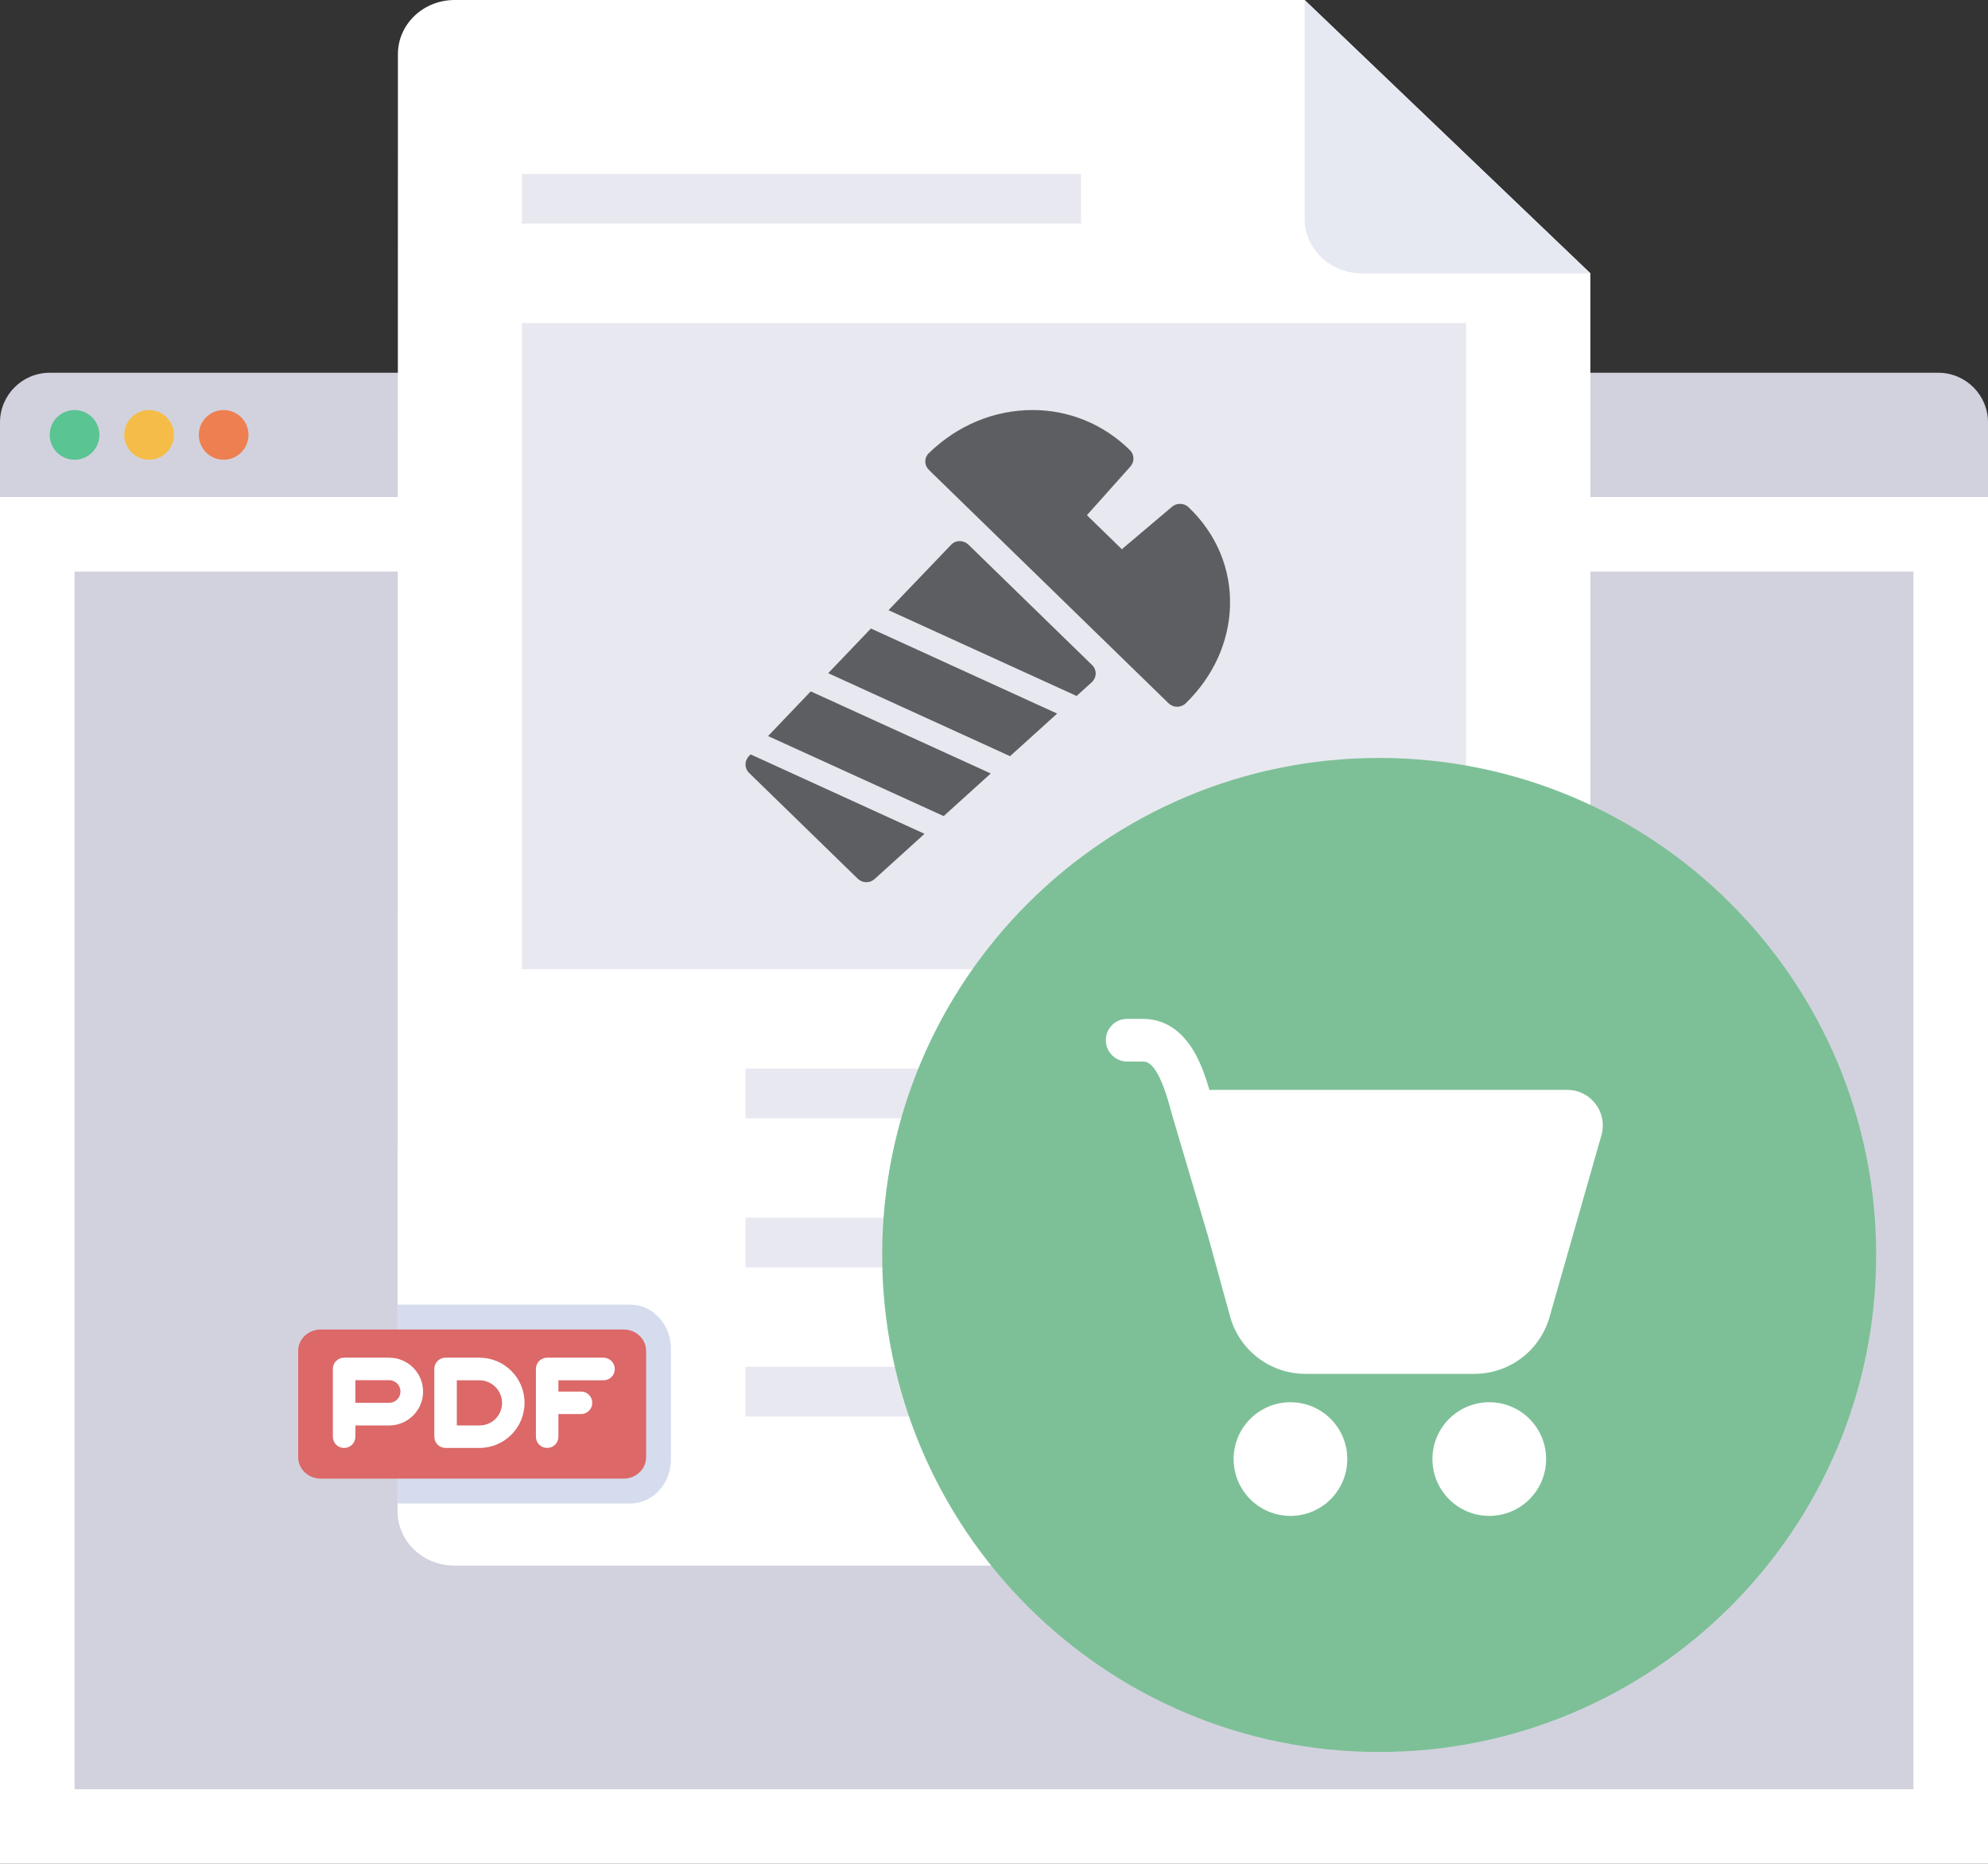 <svg width="160" height="150" viewBox="0 0 160 150" fill="none" xmlns="http://www.w3.org/2000/svg">
<rect x="0" y="0" width="160" height="150" fill="#333333" stroke="none"/>
<rect x="3" y="43" width="154" height="104" fill="#D2D2DE" stroke="white" stroke-width="6"/>
<path d="M0 34C0 31.791 1.791 30 4 30H156C158.209 30 160 31.791 160 34V40H0V34Z" fill="#D2D2DE"/>
<circle cx="6" cy="35" r="2" fill="#5AC493"/>
<circle cx="12" cy="35" r="2" fill="#F5BD47"/>
<circle cx="18" cy="35" r="2" fill="#EE7F51"/>
<path d="M32.026 4.355C32.026 1.944 34.071 0 36.583 0H105L128 22V121.645C128 124.056 125.955 126 123.417 126H36.583C34.045 126 32 124.056 32 121.645L32.026 4.355Z" fill="white"/>
<path d="M105 0V17.59C105 20.032 107.058 22 109.61 22H128L105 0Z" fill="#E6E9F1"/>
<rect x="42" y="14" width="45" height="4" fill="#E8E8F0"/>
<rect x="60" y="86" width="58" height="4" fill="#E8E8F0"/>
<rect x="42" y="26" width="76" height="52" fill="#E8E8F0"/>
<rect x="60" y="98" width="58" height="4" fill="#E8E8F0"/>
<rect x="60" y="110" width="58" height="4" fill="#E8E8F0"/>
<path d="M50.741 121H32V105H50.741C52.541 105 54 106.591 54 108.554V117.446C54 119.409 52.541 121 50.741 121Z" fill="#D5DCED"/>
<path d="M50.189 119H25.811C24.808 119 24 118.234 24 117.283V108.717C24 107.766 24.808 107 25.811 107H50.189C51.192 107 52 107.766 52 108.717V117.283C52 118.234 51.192 119 50.189 119Z" fill="#DC6868"/>
<path d="M31.325 109.267H27.695C27.191 109.267 26.79 109.668 26.79 110.172V115.627C26.79 116.131 27.191 116.532 27.695 116.532C28.199 116.532 28.6 116.131 28.6 115.627V114.721H31.325C32.827 114.721 34.051 113.496 34.051 111.994C34.051 110.491 32.827 109.267 31.325 109.267ZM31.325 112.899H28.6V111.078H31.325C31.829 111.078 32.23 111.489 32.23 111.983C32.23 112.498 31.829 112.899 31.325 112.899Z" fill="white"/>
<path d="M38.586 109.267H35.861C35.357 109.267 34.956 109.668 34.956 110.172V115.627C34.956 116.131 35.357 116.532 35.861 116.532H38.586C40.592 116.532 42.217 114.906 42.217 112.899C42.217 110.893 40.592 109.267 38.586 109.267ZM38.586 114.721H36.766V111.088H38.586C39.584 111.088 40.407 111.901 40.407 112.91C40.407 113.918 39.594 114.721 38.586 114.721Z" fill="white"/>
<path d="M48.572 109.267H44.037C43.533 109.267 43.132 109.668 43.132 110.172V115.627C43.132 116.131 43.533 116.532 44.037 116.532C44.541 116.532 44.942 116.131 44.942 115.627V113.805H46.762C47.266 113.805 47.667 113.404 47.667 112.899C47.667 112.395 47.266 111.994 46.762 111.994H44.942V111.088H48.572C49.077 111.088 49.478 110.687 49.478 110.183C49.478 109.678 49.077 109.267 48.572 109.267Z" fill="white"/>
<path d="M111 141C133.091 141 151 123.091 151 101C151 78.909 133.091 61 111 61C88.909 61 71 78.909 71 101C71 123.091 88.909 141 111 141Z" fill="#7DC097"/>
<path d="M89 83.713C89 82.765 89.765 82 90.713 82H91.987C94.157 82 95.459 83.462 96.207 84.821C96.704 85.723 97.064 86.774 97.343 87.727C97.418 87.722 97.498 87.716 97.572 87.716H126.142C128.038 87.716 129.409 89.532 128.889 91.359L124.709 106.006C123.938 108.707 121.471 110.569 118.661 110.569H105.064C102.232 110.569 99.753 108.679 98.999 105.949L97.263 99.616L94.385 89.903L94.379 89.886C94.025 88.59 93.689 87.373 93.192 86.471C92.712 85.592 92.324 85.432 91.981 85.432H90.707C89.765 85.426 89 84.661 89 83.713Z" fill="white"/>
<path d="M103.859 122C106.384 122 108.434 119.956 108.434 117.426C108.434 114.897 106.389 112.853 103.859 112.853C101.335 112.853 99.285 114.897 99.285 117.426C99.285 119.956 101.335 122 103.859 122Z" fill="white"/>
<path d="M119.86 122C122.384 122 124.435 119.956 124.435 117.426C124.435 114.897 122.39 112.853 119.86 112.853C117.336 112.853 115.286 114.897 115.286 117.426C115.286 119.956 117.336 122 119.86 122Z" fill="white"/>
<path d="M98.996 48.774C98.91 51.667 97.651 54.441 95.438 56.595C95.242 56.786 94.998 56.881 94.741 56.881C94.484 56.881 94.24 56.786 94.044 56.595L74.763 37.821C74.58 37.643 74.47 37.405 74.47 37.143C74.47 36.893 74.568 36.643 74.763 36.464C77.062 34.226 80.02 33 83.114 33C86.023 33 88.787 34.131 90.877 36.167L90.939 36.226C91.305 36.583 91.317 37.155 90.987 37.536L87.478 41.464L90.29 44.202L94.325 40.786C94.716 40.452 95.303 40.476 95.67 40.833L95.731 40.893C97.932 43.024 99.081 45.821 98.996 48.774ZM65.251 55.643L61.816 59.238L75.949 65.679L79.739 62.25L65.251 55.643ZM70.093 50.583L66.657 54.179L81.292 60.857L85.082 57.429L70.093 50.583ZM87.894 53.524L77.942 43.833C77.759 43.655 77.502 43.548 77.233 43.548C76.964 43.548 76.707 43.667 76.536 43.857L71.511 49.107L86.647 56.012L87.87 54.905C88.065 54.726 88.175 54.476 88.188 54.226C88.188 53.952 88.078 53.702 87.894 53.524ZM60.41 60.714L60.263 60.869C59.908 61.25 59.908 61.833 60.287 62.202L69.029 70.714C69.225 70.905 69.469 71 69.726 71C69.971 71 70.203 70.917 70.398 70.738L74.409 67.107L60.41 60.714Z" fill="#5D5E62"/>
</svg>
